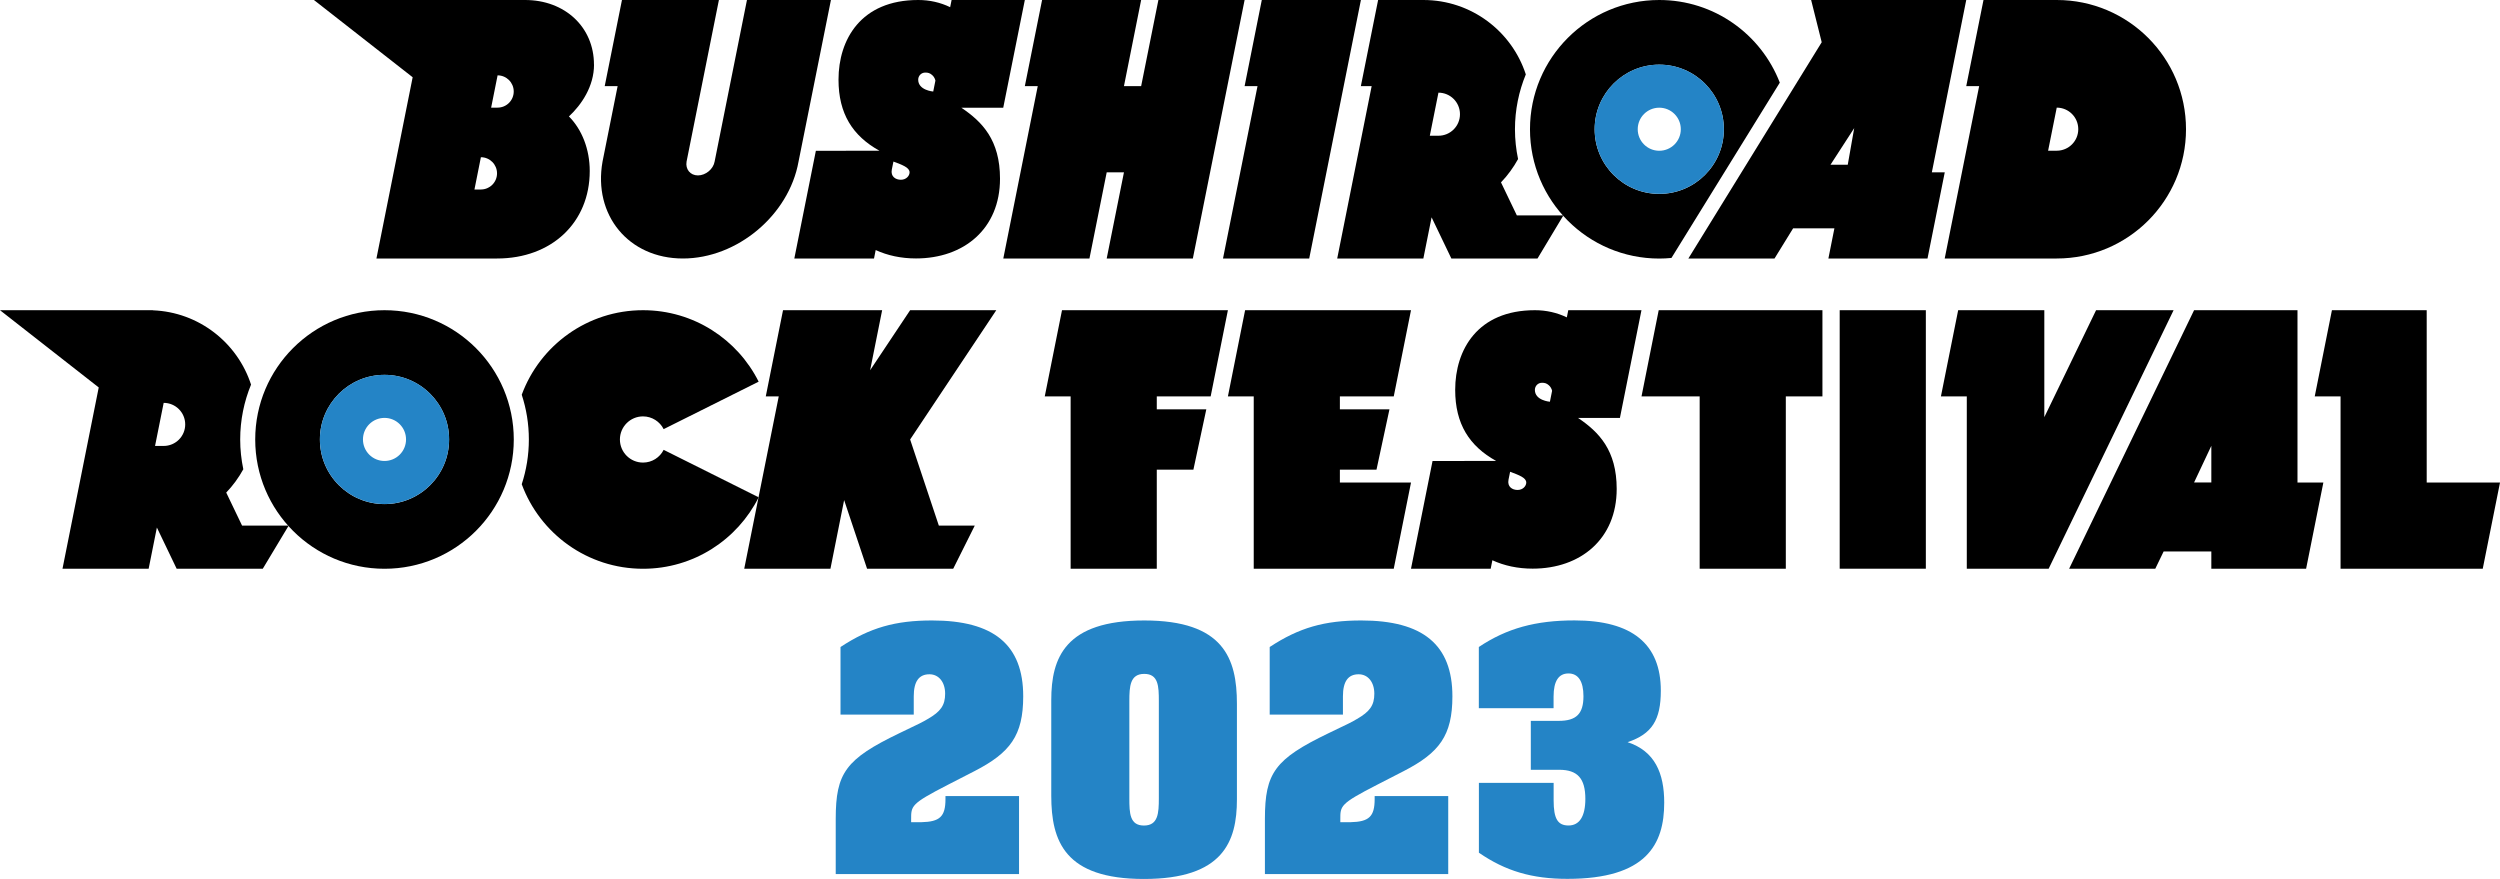 <?xml version="1.0" encoding="UTF-8" standalone="no"?> <svg xmlns:inkscape="http://www.inkscape.org/namespaces/inkscape" xmlns:sodipodi="http://sodipodi.sourceforge.net/DTD/sodipodi-0.dtd" xmlns="http://www.w3.org/2000/svg" xmlns:svg="http://www.w3.org/2000/svg" width="827.676" height="291" viewBox="0 0 827.676 291" fill="none" version="1.1" id="svg434" sodipodi:docname="BRFES 2023 Horizontal LBG.svg" inkscape:version="1.2.1 (9c6d41e410, 2022-07-14)"><path id="path416" style="fill:#2484c6;fill-opacity:1" d="m 378.83,205.418 c -26.218,0 -30.787,12.363 -30.787,26.348 v 31.652 c 0,15.09 4.46,27.582 30.678,27.582 26.219,0 30.787,-12.364 30.787,-26.348 V 233 c 0,-15.09 -4.46,-27.582 -30.678,-27.582 z m 0,17.688 c 4.698,0 4.828,4.089 4.828,9.027 v 32.15 c 0,4.956 -0.238,9.029 -4.938,9.029 -4.698,0 -4.828,-4.091 -4.828,-9.029 v -32.15 c 0,-4.938 0.239,-9.027 4.938,-9.027 z"></path><path id="path368" style="fill:#000000" d="m 508.154,102.699 c -19.033,0 -26.385,13.155 -26.385,26.365 0,11.295 4.681,18.609 13.543,23.529 -6.835,0 -21.041,0.037 -21.041,0.037 l -7.131,35.65 h 26.385 l 0.553,-2.799 c 3.924,1.805 8.419,2.781 13.338,2.781 15.882,0 27.822,-9.838 27.822,-26.383 0,-12.824 -5.86,-18.83 -12.787,-23.51 h 13.855 l 7.131,-35.652 0.018,-0.019 H 519.209 l -0.479,2.377 c -3.243,-1.566 -6.817,-2.377 -10.576,-2.377 z m 2.357,24.025 c 0.903,0 1.511,0.166 2.248,0.811 0.995,0.884 1.088,1.881 1.088,1.881 l -0.719,3.59 c 10e-4,8e-5 0.018,0.002 0.018,0.002 h -0.018 v -0.002 c -0.1,-0.008 -4.975,-0.421 -4.975,-3.922 0,-1.235 0.957,-2.359 2.357,-2.359 z m -10.557,29.461 c 2.966,1.124 5.344,1.973 5.344,3.576 0,1.124 -1.088,2.449 -2.875,2.449 -1.75,0 -3.463,-1.051 -3.002,-3.391 z"></path><path id="path402" style="fill:#000000" d="m 303.99,0 c -19.033,0 -26.385,13.155 -26.385,26.365 0,11.294 4.68,18.61 13.543,23.529 -6.836,0 -21.041,0.037 -21.041,0.037 l -7.131,35.65 h 26.385 l 0.551,-2.799 c 3.925,1.806 8.422,2.781 13.342,2.781 15.882,0 27.82,-9.839 27.82,-26.385 0,-12.824 -5.859,-18.83 -12.787,-23.51 h 13.855 L 339.291,-10e-6 h -24.246 l -0.479,2.377 c -3.225,-1.566 -6.799,-2.377 -10.576,-2.377 z m 2.357,24.025 c 0.903,0 1.511,0.166 2.248,0.811 0.995,0.884 1.088,1.881 1.088,1.881 l -0.719,3.59 c 0.001,8e-5 0.018,0.002 0.018,0.002 h -0.018 v -0.002 c -0.1,-0.008 -4.975,-0.421 -4.975,-3.922 0,-1.234 0.957,-2.359 2.357,-2.359 z m -10.557,29.461 c 2.966,1.124 5.344,1.973 5.344,3.576 0,1.124 -1.088,2.449 -2.875,2.449 -1.751,0 -3.464,-1.051 -3.004,-3.391 z"></path><path id="path406" style="fill:#000000" d="m 549.332,0 c -23.639,0 -42.799,19.162 -42.799,42.801 0,23.639 19.16,42.801 42.799,42.801 1.364,0 2.709,-0.074 4.035,-0.203 L 589.24,27.361 C 583.049,11.35 567.517,0 549.332,0 Z m 0,21.41 c 11.81,0 21.393,9.58 21.393,21.391 0,11.81 -9.583,21.391 -21.393,21.391 -11.81,0 -21.391,-9.58 -21.391,-21.391 0,-11.81 9.581,-21.391 21.391,-21.391 z"></path><path id="path412" style="fill:#2484c6;fill-opacity:1" d="m 549.332,21.391 c -11.81,0 -21.391,9.582 -21.391,21.393 0,11.81 9.581,21.391 21.391,21.391 11.811,0 21.393,-9.58 21.393,-21.391 0,-11.81 -9.582,-21.393 -21.393,-21.393 z m 0,14.262 c 3.943,0 7.133,3.188 7.133,7.131 0,3.943 -3.19,7.129 -7.133,7.129 -3.943,0 -7.129,-3.186 -7.129,-7.129 0,-3.943 3.186,-7.131 7.129,-7.131 z"></path><path id="path392" style="fill:#000000" d="m 0,102.699 32.686,25.574 -11.994,60.008 h 28.521 l 2.727,-13.633 6.541,13.633 h 28.521 l 8.566,-14.26 h -15.402 -0.018 l -5.252,-10.945 c 2.211,-2.303 4.109,-4.9 5.656,-7.719 -0.663,-3.187 -1.031,-6.467 -1.031,-9.857 0,-6.43 1.289,-12.565 3.592,-18.166 -4.514,-13.874 -17.281,-24.008 -32.5,-24.598 v -0.037 z m 54.187,30.678 c 3.943,0 7.131,3.188 7.131,7.131 0,3.943 -3.188,7.129 -7.131,7.129 h -2.855 z"></path><path id="path384" style="fill:#000000" d="m 127.297,102.699 c -23.639,0 -42.801,19.162 -42.801,42.801 0,23.639 19.162,42.801 42.801,42.801 23.639,0 42.801,-19.162 42.801,-42.801 0,-23.639 -19.162,-42.801 -42.801,-42.801 z m 0,21.41 c 11.81,0 21.391,9.581 21.391,21.391 0,11.81 -9.581,21.391 -21.391,21.391 -11.81,0 -21.391,-9.581 -21.391,-21.391 0,-11.81 9.581,-21.391 21.391,-21.391 z"></path><path id="path410" style="fill:#000000" d="m 599.613,0 3.502,13.984 -44.146,71.598 h 28.521 l 6.154,-9.984 h 13.672 l -1.99,9.984 h 32.814 l 5.711,-28.52 h -4.275 L 650.965,0 Z m 14.262,42.414 -2.137,12.123 h -5.713 z"></path><path id="path408" style="fill:#000000" d="m 656.676,0 -5.711,28.521 h 4.273 l -11.404,57.061 h 37.09 c 23.639,0 42.799,-19.16 42.799,-42.799 C 723.723,19.144 704.563,0 680.924,0 Z m 24.248,35.633 c 3.943,0 7.129,3.188 7.129,7.131 0,3.943 -3.186,7.131 -7.129,7.131 h -2.857 z"></path><path id="path382" style="fill:#000000" d="m 726.395,102.699 -41.363,85.582 h 28.521 l 2.764,-5.711 h 15.789 v 5.711 h 31.379 l 5.711,-28.52 h -8.566 v -57.062 z m 5.711,44.9 v 12.125 h -5.711 z"></path><path id="path404" style="fill:#000000" d="m 456.252,0 -5.713,28.521 h 3.574 l -11.402,57.061 h 28.52 l 2.727,-13.633 6.541,13.633 h 28.521 l 8.568,-14.26 h -15.402 l -5.252,-10.943 c 2.211,-2.303 4.108,-4.902 5.656,-7.721 -0.663,-3.187 -1.031,-6.467 -1.031,-9.857 0,-6.43 1.289,-12.565 3.592,-18.166 C 500.507,10.337 487.075,0 471.23,0 Z m 19.973,30.678 c 3.943,0 7.129,3.188 7.129,7.131 0,3.943 -3.186,7.129 -7.129,7.129 h -2.857 z"></path><path id="path400" style="fill:#000000" d="M 103.934,0 136.619,25.574 124.625,85.582 h 39.945 c 18.056,0 30.676,-11.902 30.676,-28.963 0,-7.204 -2.579,-13.726 -6.891,-18.074 4.164,-3.851 8.311,-9.969 8.311,-17.154 h -0.019 C 196.646,8.991 187.047,0 173.818,0 Z m 60.803,24.947 c 2.948,0 5.342,2.396 5.342,5.344 0,2.948 -2.394,5.342 -5.342,5.342 v 0.019 h -2.139 z m -5.529,27.104 c 2.948,0 5.344,2.394 5.344,5.342 0,2.948 -2.396,5.344 -5.344,5.344 v 0.018 h -2.137 z"></path><path d="m 637.588,102.699 h -28.522 v 85.583 h 28.522 z" id="path370" style="fill:#000000"></path><path d="m 443.594,159.761 v -4.275 h 12.123 l 4.293,-19.972 h -16.416 v -4.275 h 17.835 l 5.712,-28.54 h -54.924 l -5.694,28.54 h 8.549 v 57.043 h 46.357 l 5.712,-28.521 z" id="path372" style="fill:#000000"></path><path d="m 400.812,131.239 5.711,-28.54 h -54.924 l -5.711,28.54 h 8.567 v 57.043 h 28.521 v -32.796 h 12.124 l 4.274,-19.972 h -16.398 v -4.275 z" id="path374" style="fill:#000000"></path><path d="m 693.949,102.699 -17.135,35.413 v -35.413 h -28.522 l -5.711,28.54 h 8.567 v 57.043 h 27.103 l 41.363,-85.583 z" id="path376" style="fill:#000000"></path><path d="m 803.41,159.761 v -57.062 h -31.377 l -5.693,28.54 h 8.549 v 57.043 h 47.075 l 5.712,-28.521 z" id="path378" style="fill:#000000"></path><path d="m 603.354,102.699 h -54.205 l -5.693,28.54 h 19.253 v 57.043 h 28.522 v -57.043 h 12.123 z" id="path380" style="fill:#000000"></path><path d="m 310.825,174.021 -9.507,-28.521 28.522,-42.801 h -28.522 l -13.247,19.881 3.98,-19.881 h -32.815 l -5.712,28.54 h 4.293 l -11.423,57.043 h 28.54 l 4.532,-22.717 7.591,22.717 h 28.522 l 7.13,-14.261 z" id="path388" style="fill:#000000"></path><path d="m 212.879,153.146 c -4.219,0 -7.646,-3.427 -7.646,-7.646 0,-4.219 3.427,-7.646 7.646,-7.646 2.985,0 5.583,1.732 6.836,4.219 l 31.451,-15.716 c -7.02,-14.021 -21.52,-23.658 -38.268,-23.658 -18.425,0 -34.141,11.645 -40.166,27.988 1.529,4.661 2.358,9.636 2.358,14.813 0,5.177 -0.829,10.134 -2.358,14.813 6.025,16.343 21.723,27.988 40.166,27.988 16.748,0 31.248,-9.636 38.268,-23.658 l -31.451,-15.716 c -1.253,2.506 -3.832,4.219 -6.836,4.219 z" id="path390" style="fill:#000000"></path><path d="m 383.511,1.3e-4 -5.712,28.521 h -5.693 l 5.693,-28.521 h -32.796 l -5.711,28.521 h 4.274 l -11.405,57.061 h 28.522 l 5.711,-28.521 h 5.712 l -5.712,28.521 h 28.522 l 17.135,-85.583 z" id="path394" style="fill:#000000"></path><path d="m 417.744,1.3e-4 -5.693,28.521 h 4.274 l -11.423,57.061 h 28.54 l 17.116,-85.583 z" id="path396" style="fill:#000000"></path><path d="m 247.297,1.3e-4 -10.705,53.487 c -0.442,2.524 -2.985,4.588 -5.527,4.588 -2.543,0 -4.201,-2.045 -3.759,-4.588 l 10.705,-53.487 h -32.096 l -5.712,28.521 h 4.275 l -4.993,24.965 c -3.169,17.724 8.622,32.096 26.605,32.096 17.982,0 35.117,-14.371 38.287,-32.096 l 10.723,-53.487 h -27.822 z" id="path398" style="fill:#000000"></path><path d="m 337.412,289.379 h -60.728 v -18.296 c 0,-15.219 3.335,-19.788 21.023,-28.319 7.057,-3.335 7.923,-3.832 9.397,-4.698 4.329,-2.469 5.803,-4.57 5.803,-8.402 0,-3.832 -2.1,-6.43 -5.195,-6.43 -3.464,0 -5.196,2.358 -5.196,7.296 v 6.062 h -24.247 v -22.386 c 9.765,-6.43 18.185,-8.789 30.309,-8.789 20.414,0 30.179,8.033 30.179,25.113 0,12.99 -4.33,18.683 -16.084,24.744 l -8.9,4.57 c -12.252,6.301 -12.123,6.928 -12.123,11.497 v 0.866 h 3.335 c 6.19,-0.129 8.033,-1.861 8.033,-7.665 v -0.995 h 24.357 v 25.85 z" id="path414" style="fill:#2484c6;fill-opacity:1"></path><path d="m 479.504,289.379 h -60.728 v -18.296 c 0,-15.219 3.335,-19.788 21.023,-28.319 7.056,-3.335 7.922,-3.832 9.396,-4.698 4.33,-2.469 5.804,-4.57 5.804,-8.402 0,-3.832 -2.1,-6.43 -5.196,-6.43 -3.464,0 -5.196,2.358 -5.196,7.296 v 6.062 h -24.247 v -22.386 c 9.766,-6.43 18.186,-8.789 30.309,-8.789 20.415,0 30.18,8.033 30.18,25.113 0,12.99 -4.33,18.683 -16.085,24.744 l -8.899,4.57 c -12.253,6.301 -12.124,6.928 -12.124,11.497 v 0.866 h 3.335 c 6.191,-0.129 8.033,-1.861 8.033,-7.665 v -0.995 h 24.358 v 25.85 z" id="path418" style="fill:#2484c6;fill-opacity:1"></path><path d="m 489.619,214.187 c 9.267,-6.19 18.793,-8.788 31.654,-8.788 19.051,0 28.576,7.793 28.576,23.252 0,9.765 -2.966,14.353 -10.999,17.061 9.028,2.966 12.123,10.263 12.123,20.028 0,13.855 -5.933,25.223 -32.04,25.223 -11.755,0 -20.526,-2.598 -29.314,-8.659 v -23.123 h 24.744 v 5.822 c 0,6.061 1.364,8.291 4.938,8.291 3.574,0 5.564,-2.967 5.564,-8.789 0,-6.798 -2.598,-9.654 -8.659,-9.654 h -9.397 v -16.196 h 9.268 c 5.822,0 8.162,-2.358 8.162,-8.162 0,-4.938 -1.732,-7.535 -4.956,-7.535 -3.225,0 -4.938,2.468 -4.938,7.664 v 3.833 h -24.745 v -20.286 z" id="path420" style="fill:#2484c6;fill-opacity:1"></path><defs id="defs432"></defs><path id="path386" style="fill:#2484c6;fill-opacity:1" d="m 127.297,124.09 c -11.811,0 -21.391,9.582 -21.391,21.393 0,11.81 9.58,21.391 21.391,21.391 11.81,0 21.391,-9.581 21.391,-21.391 0,-11.811 -9.581,-21.393 -21.391,-21.393 z m 0,14.262 c 3.943,0 7.131,3.188 7.131,7.131 0,3.942 -3.188,7.129 -7.131,7.129 -3.943,0 -7.131,-3.187 -7.131,-7.129 0,-3.943 3.188,-7.131 7.131,-7.131 z"></path></svg> 